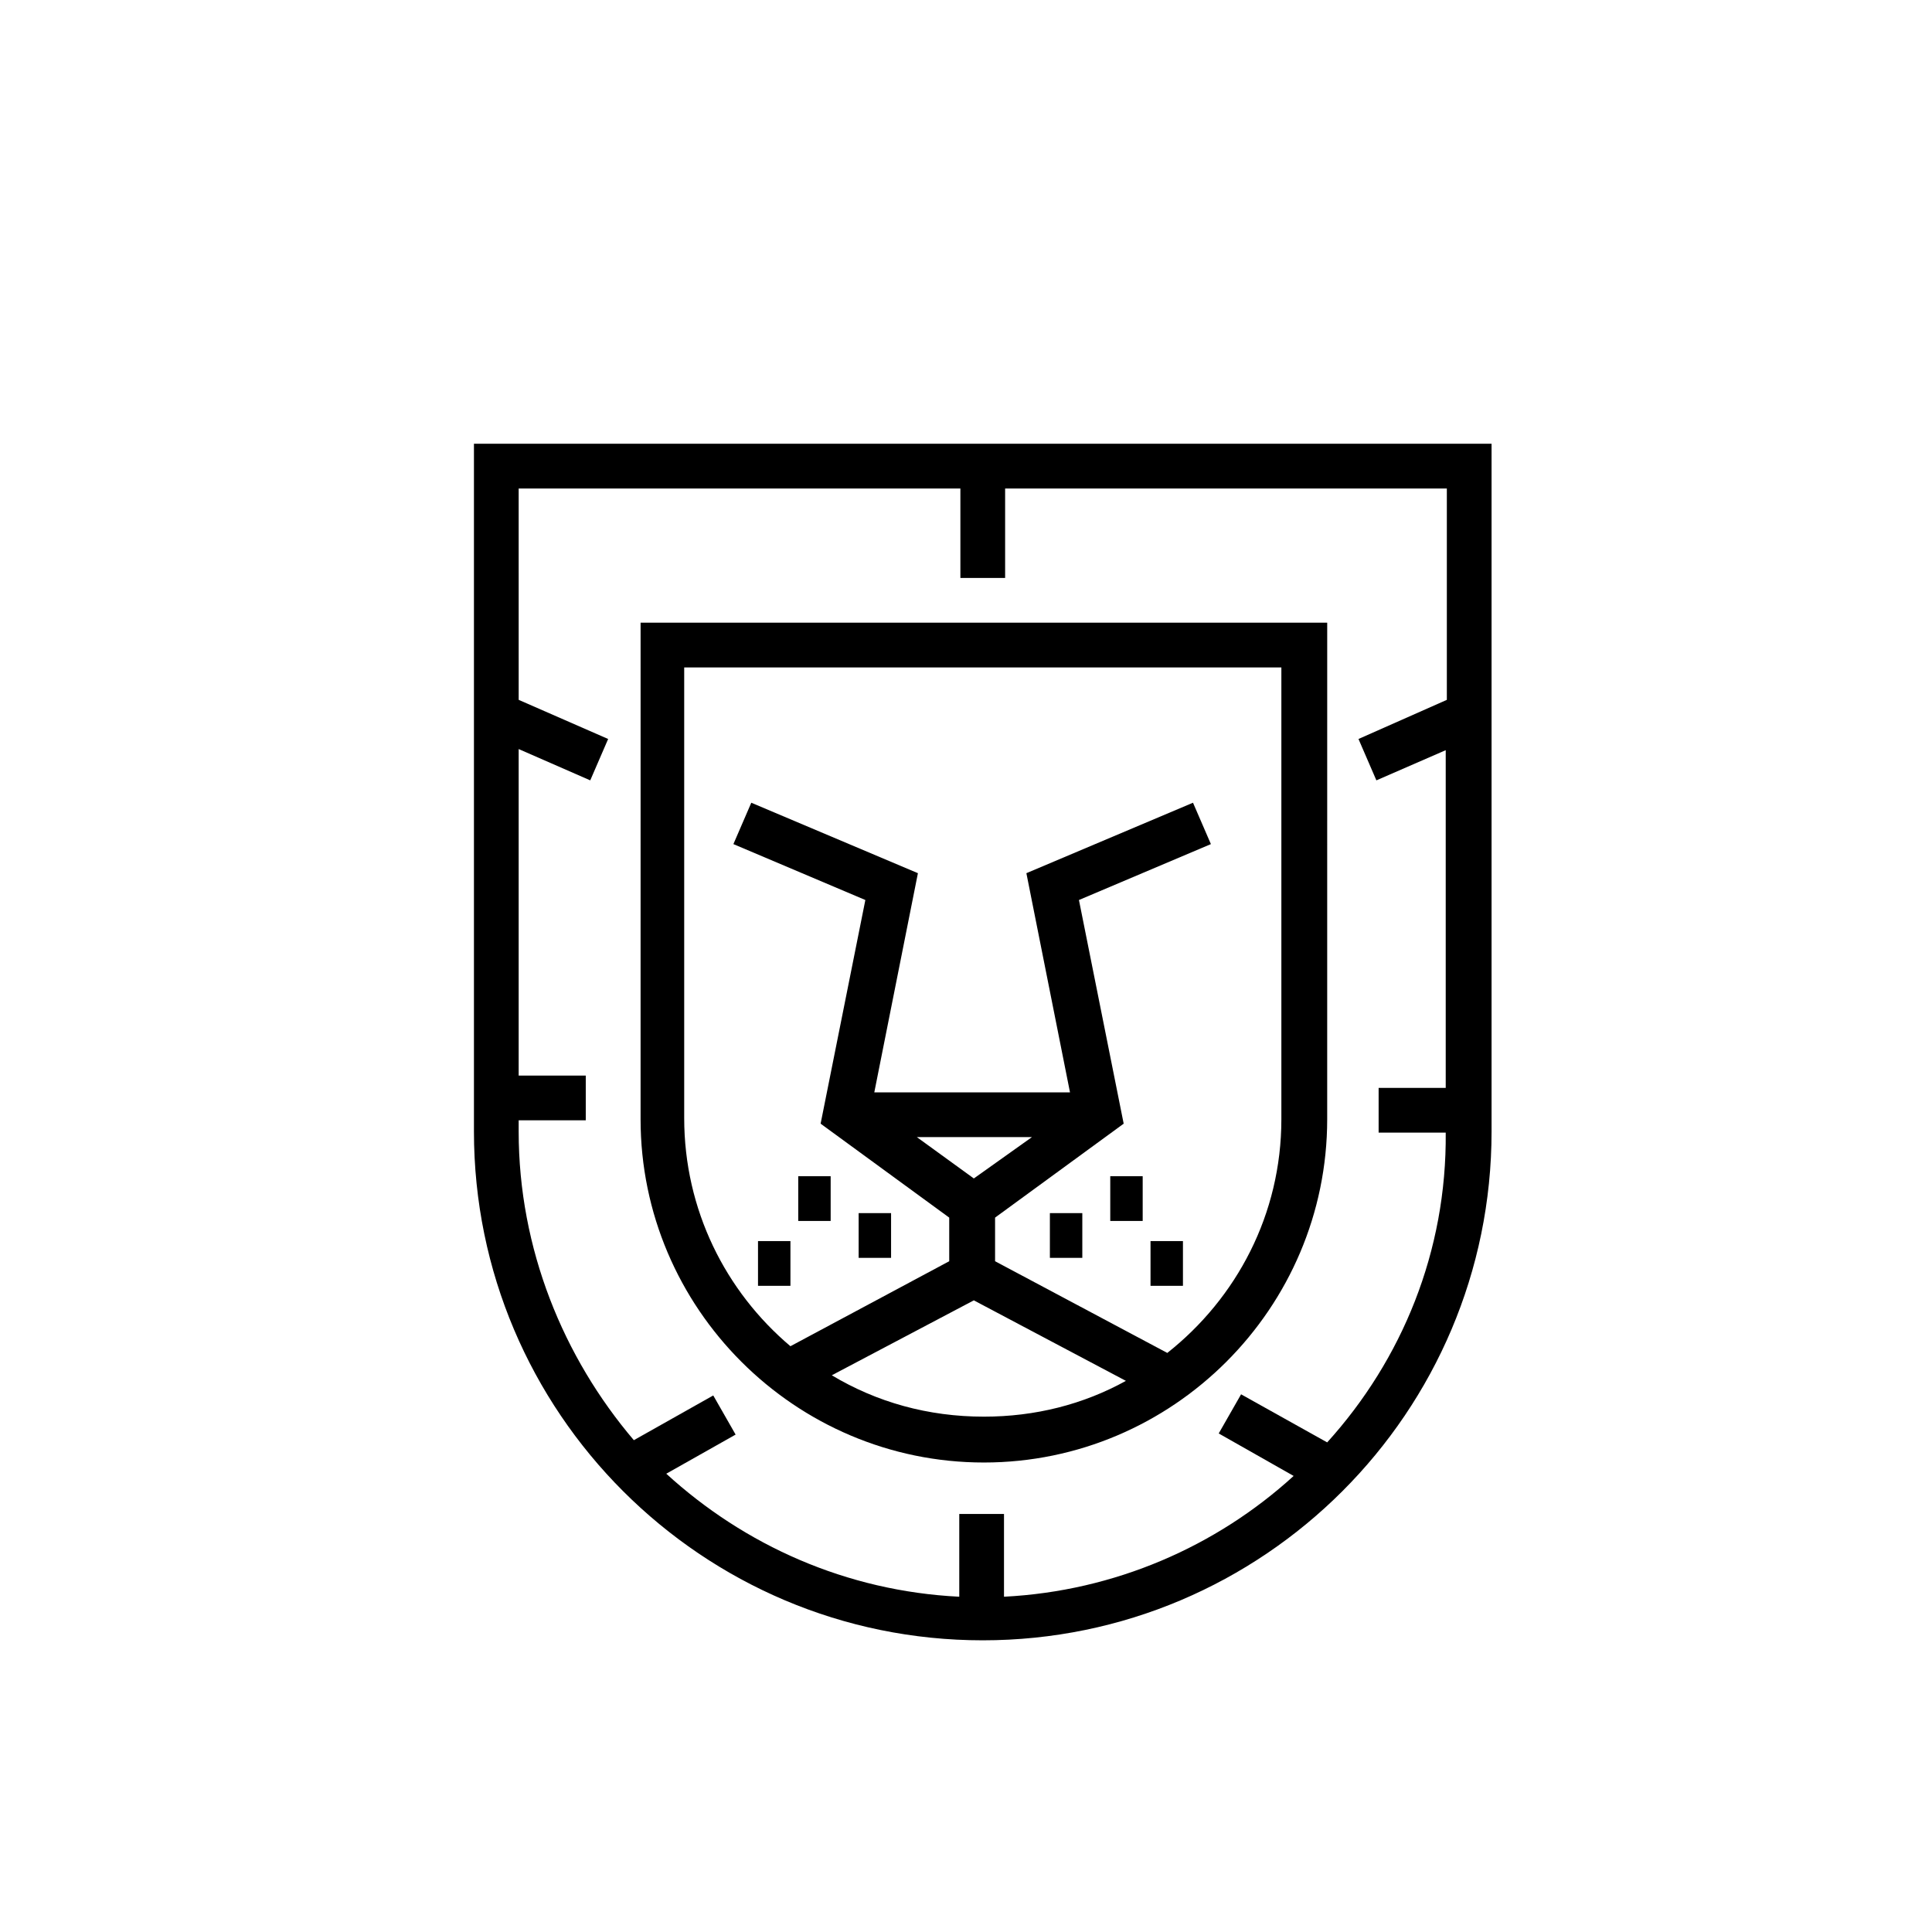 <?xml version="1.0" encoding="UTF-8"?>
<!-- Uploaded to: SVG Repo, www.svgrepo.com, Generator: SVG Repo Mixer Tools -->
<svg fill="#000000" width="800px" height="800px" version="1.1" viewBox="144 144 512 512" xmlns="http://www.w3.org/2000/svg">
 <g>
  <path d="m269.6 261.6v182.26c0 74.387 60.457 134.84 134.84 134.84 74.383 0 134.84-60.457 134.84-134.84v-182.26zm226.12 264.65-22.82-12.742-5.926 10.371 19.855 11.262c-20.449 18.672-47.418 30.523-76.758 32.008v-21.93h-11.855v21.93c-29.934-1.48-56.902-13.633-77.645-32.598l18.375-10.371-5.926-10.371-21.043 11.855c-18.672-21.938-30.523-50.684-30.523-81.801v-2.965h17.781v-11.855h-17.781v-86.535l18.969 8.297 4.742-10.965-23.707-10.371-0.004-56.012h117.06v23.707h11.855v-23.707h117.06v56.012l-23.414 10.371 4.742 10.965 18.375-8v89.5h-17.781v11.855h17.781c0.297 31.414-11.559 60.16-31.414 82.09z"/>
  <path d="m313.76 440.6c0 50.086 40.898 90.98 90.98 90.98 50.086 0 90.98-40.898 90.98-90.98l0.004-131.59h-181.96zm50.676 67.863 37.637-19.855 40.305 21.336c-11.262 6.223-24.004 9.484-37.637 9.484-14.816 0-28.449-3.852-40.305-10.965zm37.641-52.16-15.113-10.965h30.523zm-76.461-135.43h157.96v119.73c0 25.191-11.855 47.418-30.23 61.938l-45.641-24.301v-11.559l34.082-24.895-11.855-59.273 34.969-14.816-4.742-10.965-44.156 18.672 11.559 58.086h-51.863l11.559-58.086-44.156-18.672-4.742 10.965 34.969 14.816-11.855 59.273 34.082 24.895v11.559l-42.082 22.523c-17.188-14.523-28.152-36.156-28.152-60.457v-119.43z"/>
  <path d="m438.23 455.71h8.594v11.855h-8.594z"/>
  <path d="m448.9 472.9h8.594v11.855h-8.594z"/>
  <path d="m422.23 465.49h8.594v11.855h-8.594z"/>
  <path d="m355.54 455.71h8.594v11.855h-8.594z"/>
  <path d="m344.88 472.9h8.594v11.855h-8.594z"/>
  <path d="m371.55 465.49h8.594v11.855h-8.594z"/>
 </g>
</svg>
